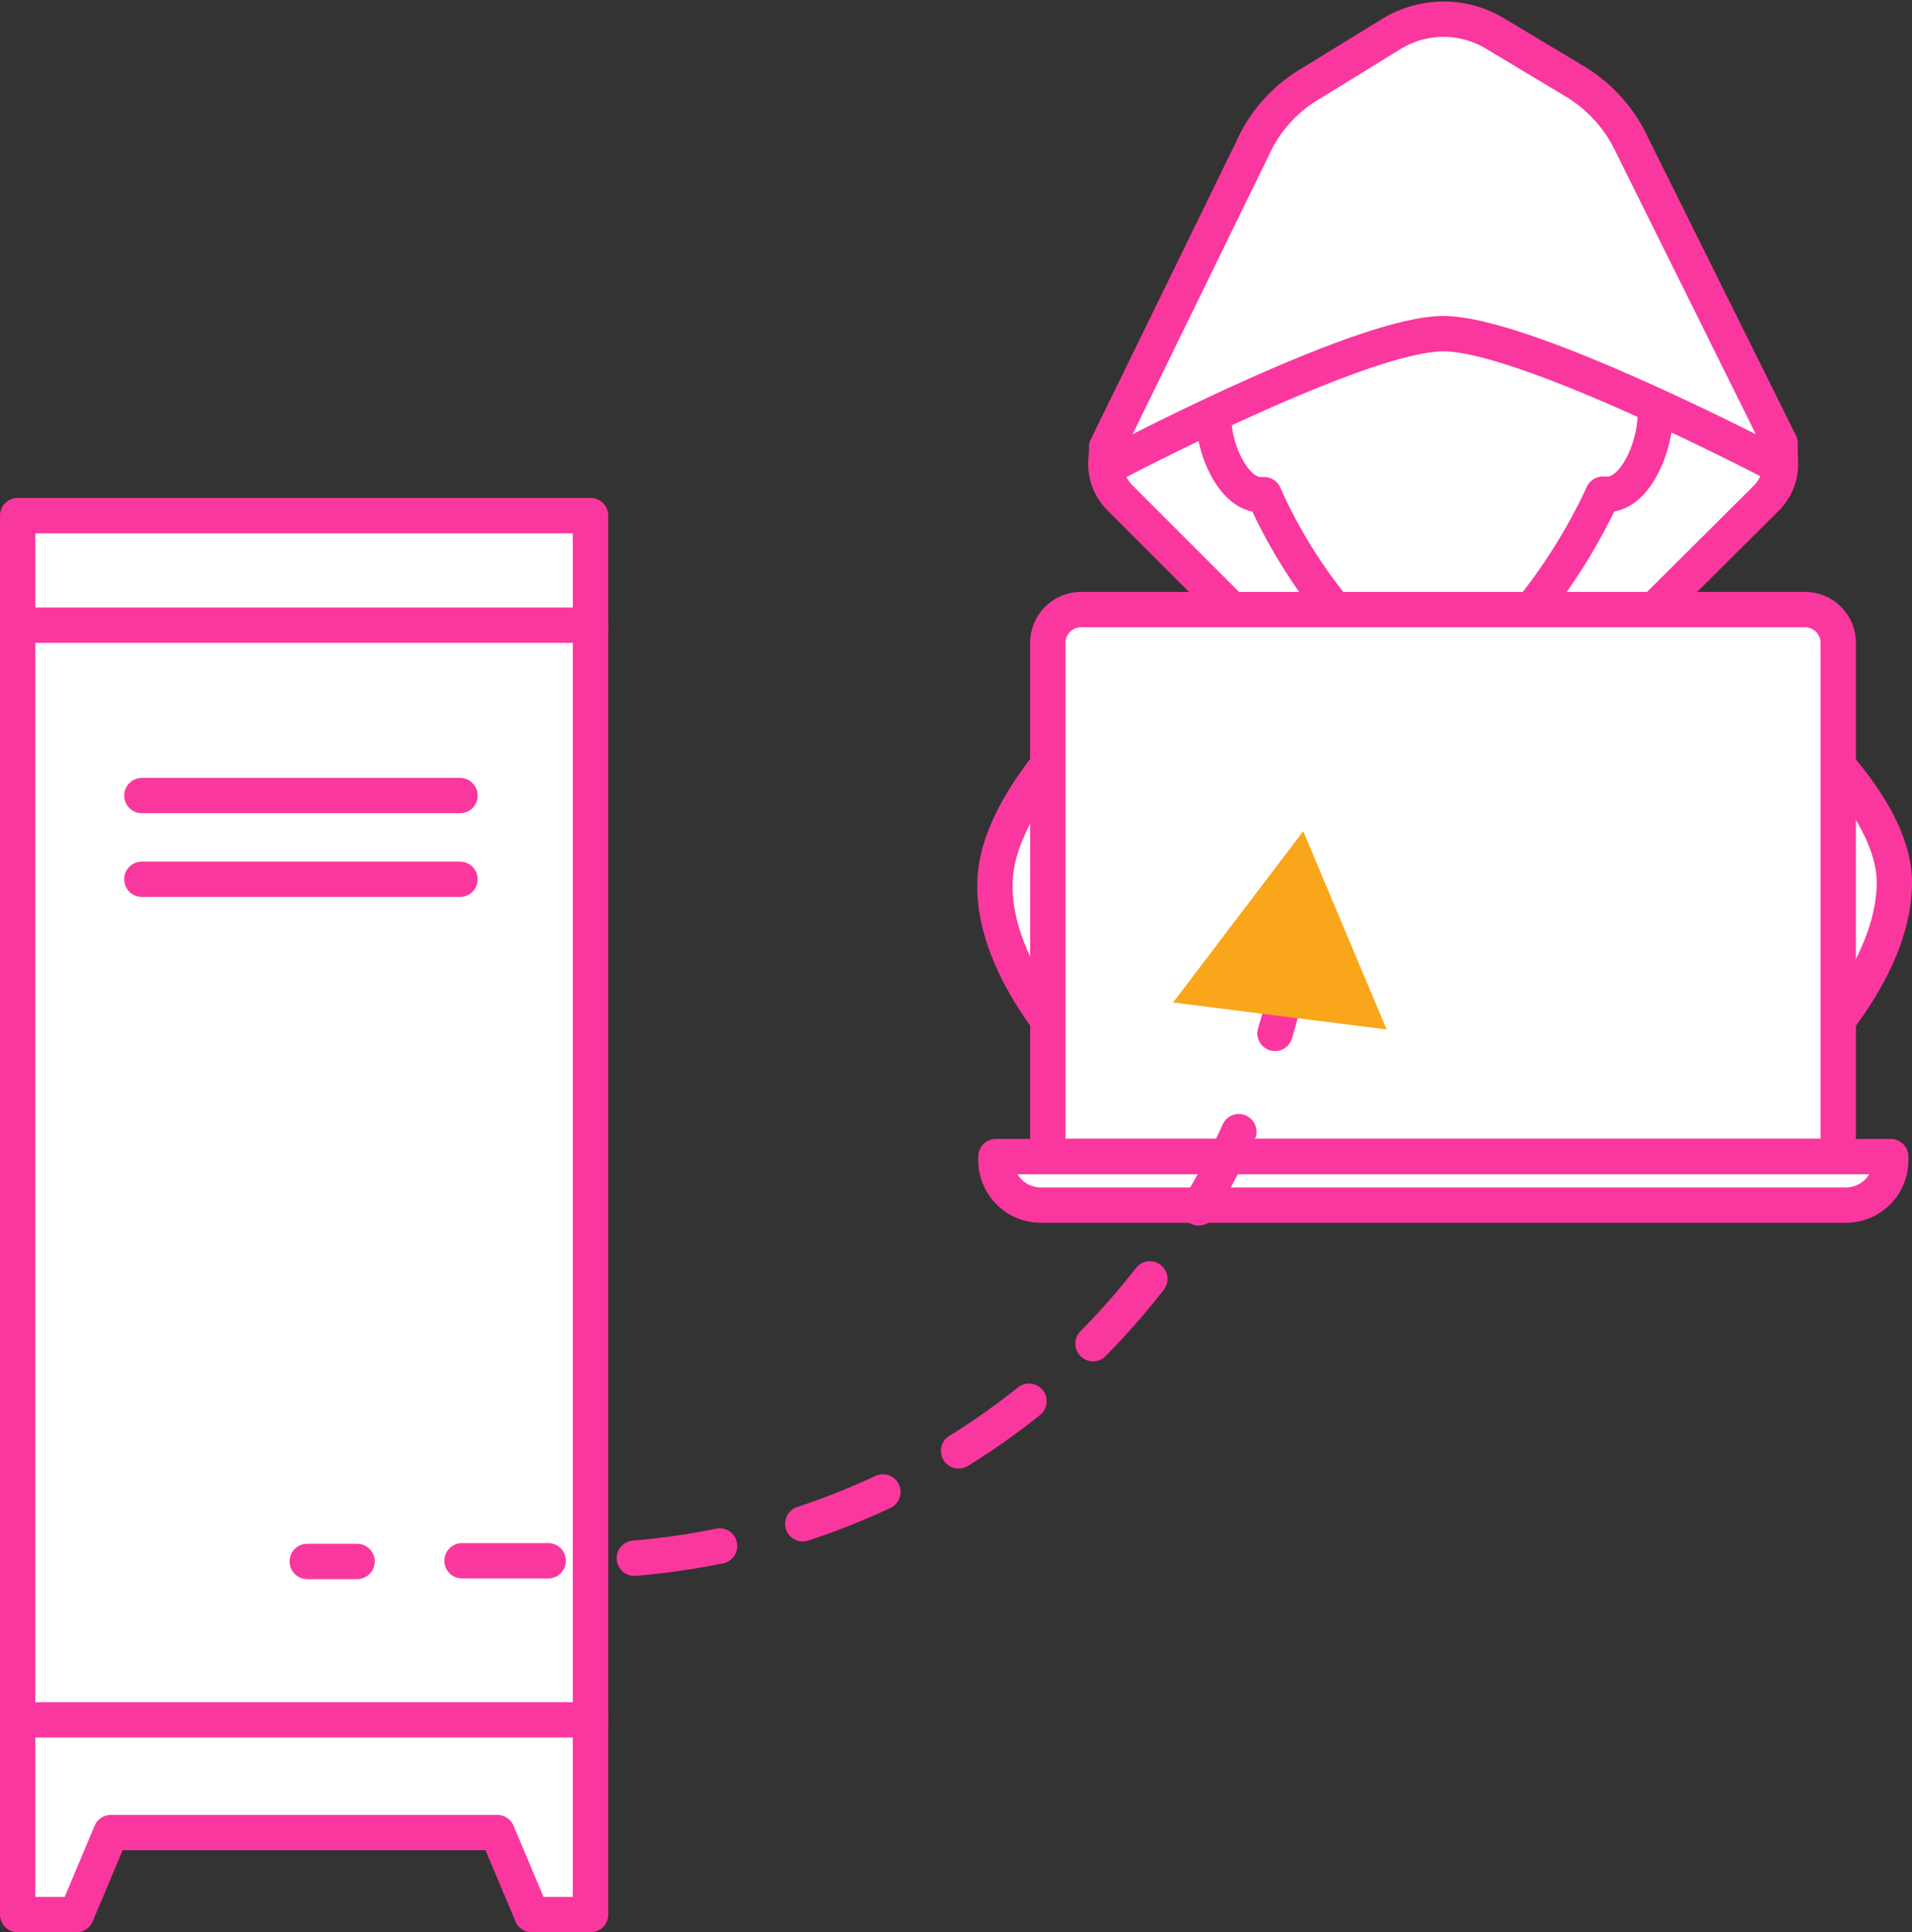 <svg xmlns="http://www.w3.org/2000/svg" width="70.322" height="71.06" viewBox="0 0 70.322 71.06">
    <rect x="0" y="0" width="70.322" height="71.06" fill="#333333" stroke="none"/>
    <g data-name="Data Exfiltration">
        <path data-name="Path 1482" d="M2.34 16.45V67.9H4.5l1.27-3.017h14.208l1.27 3.017h2.162V16.45z" transform="translate(-1.69 2.513)" style="stroke:#fa379f;stroke-linecap:round;stroke-linejoin:round;stroke-width:1.3px;fill:#fff"/>
        <path data-name="Line 72" transform="translate(.65 63.252)" style="stroke:#fa379f;stroke-linecap:round;stroke-linejoin:round;stroke-width:1.3px;fill:#fff" d="M0 0h21.07"/>
        <path data-name="Line 73" transform="translate(.65 22.993)" style="stroke:#fa379f;stroke-linecap:round;stroke-linejoin:round;stroke-width:1.3px;fill:#fff" d="M0 0h21.07"/>
        <path data-name="Line 74" transform="translate(5.218 29.259)" style="stroke:#fa379f;stroke-linecap:round;stroke-linejoin:round;stroke-width:1.3px;fill:#fff" d="M0 0h11.701"/>
        <path data-name="Line 75" transform="translate(5.218 32.337)" style="stroke:#fa379f;stroke-linecap:round;stroke-linejoin:round;stroke-width:1.3px;fill:#fff" d="M0 0h11.701"/>
        <path data-name="Path 1483" d="M61.672 36.147H34.8s-3.3-3.286-3.017-6.608c.269-3.127 4.153-6.327 4.556-7.072 1.466-2.638 6.168-4.678 8.55-5.387 0 2.651 1.686 3.164 3.4 3.164s3.444-.476 3.481-3.164c0 0 6.693 2.516 8.55 5.777.391.721 4.263 3.664 4.519 6.681.192 3.323-3.167 6.609-3.167 6.609z" transform="translate(4.826 2.652)" style="stroke:#fa379f;stroke-linecap:round;stroke-linejoin:round;stroke-width:1.3px;fill:#fff"/>
        <path data-name="Path 1484" d="m59.406 14.86-.9-.892a15.512 15.512 0 0 0-21.986 0l-.892.892a1.759 1.759 0 0 0 0 2.5l11.86 11.86 11.921-11.86a1.783 1.783 0 0 0 0-2.5z" transform="translate(5.565 .951)" style="stroke:#fa379f;stroke-linecap:round;stroke-linejoin:round;stroke-width:1.3px;fill:#fff"/>
        <path data-name="Path 1485" d="M48.409 18.712c0 .892.085 1.942.159 3.164a2.846 2.846 0 0 1-2.834 3.017H45.4a2.846 2.846 0 0 1-2.834-3c.073-1.124.122-2.211.159-3.164A2.846 2.846 0 0 1 45.539 16h0a2.846 2.846 0 0 1 2.87 2.712z" transform="translate(7.218 2.413)" style="stroke:#fa379f;stroke-linecap:round;stroke-linejoin:round;stroke-width:1.3px;fill:#fff"/>
        <path data-name="Path 1486" d="M53.72 13.457c-.208-4.324-2.113-7.707-7.243-7.707-4.886 0-6.987 3.041-7.194 7.707a1.576 1.576 0 0 0-.928 1.722c0 1.307.806 2.907 1.747 2.87h.11c1.478 3.347 4.324 6.755 6.242 6.8 1.625.232 4.641-3.371 6.217-6.816h.183c.941 0 1.7-1.563 1.747-2.87a1.6 1.6 0 0 0-.879-1.71z" transform="translate(6.28 .143)" style="stroke:#fa379f;stroke-linecap:round;stroke-linejoin:round;stroke-width:1.3px;fill:#fff"/>
        <path data-name="Path 1487" d="M35.13 17.989v-.745L40.5 6.251a5.228 5.228 0 0 1 2.04-2.321l3.06-1.881a3.664 3.664 0 0 1 3.848 0l2.892 1.734a5.362 5.362 0 0 1 2.1 2.321L59.9 17.1v.855s-9.283-4.886-12.385-4.886-12.385 4.92-12.385 4.92z" transform="translate(5.571 -.797)" style="stroke:#fa379f;stroke-linecap:round;stroke-linejoin:round;stroke-width:1.3px;fill:#fff"/>
        <path data-name="Path 1488" d="M1.661 0h29.6a1.649 1.649 0 0 1 1.649 1.649v.134H0v-.122A1.649 1.649 0 0 1 1.661 0z" transform="rotate(180 34.77 22.16)" style="stroke:#fa379f;stroke-linecap:round;stroke-linejoin:round;stroke-width:1.3px;fill:#fff"/>
        <path data-name="Path 1489" d="M34.606 19.28h26.6a1.221 1.221 0 0 1 1.224 1.22v18.885H33.36V20.526a1.221 1.221 0 0 1 1.246-1.246z" transform="translate(5.179 3.139)" style="stroke:#fa379f;stroke-linecap:round;stroke-linejoin:round;stroke-width:1.3px;fill:#fff"/>
        <path data-name="Path 1490" d="M40.652 30.59c-.134.6-.281 1.221-.452 1.771" transform="translate(6.694 5.644)" style="fill:none;stroke:#fa379f;stroke-linecap:round;stroke-linejoin:round;stroke-width:1.3px"/>
        <path data-name="Path 1491" d="M44.639 35a26.872 26.872 0 0 1-24.428 15.781H14.14" transform="translate(.923 6.62)" style="stroke-dasharray:3.17 3.17;fill:none;stroke:#fa379f;stroke-linecap:round;stroke-linejoin:round;stroke-width:1.3px"/>
        <path data-name="Line 76" transform="translate(11.301 57.426)" style="fill:none;stroke:#fa379f;stroke-linecap:round;stroke-linejoin:round;stroke-width:1.3px" d="M1.832 0H0"/>
        <path data-name="Path 1492" d="m37.13 32.253 4.788-6.3 3.066 7.292z" transform="translate(6.014 4.616)" style="fill:#faa61a"/>
    </g>
</svg>
